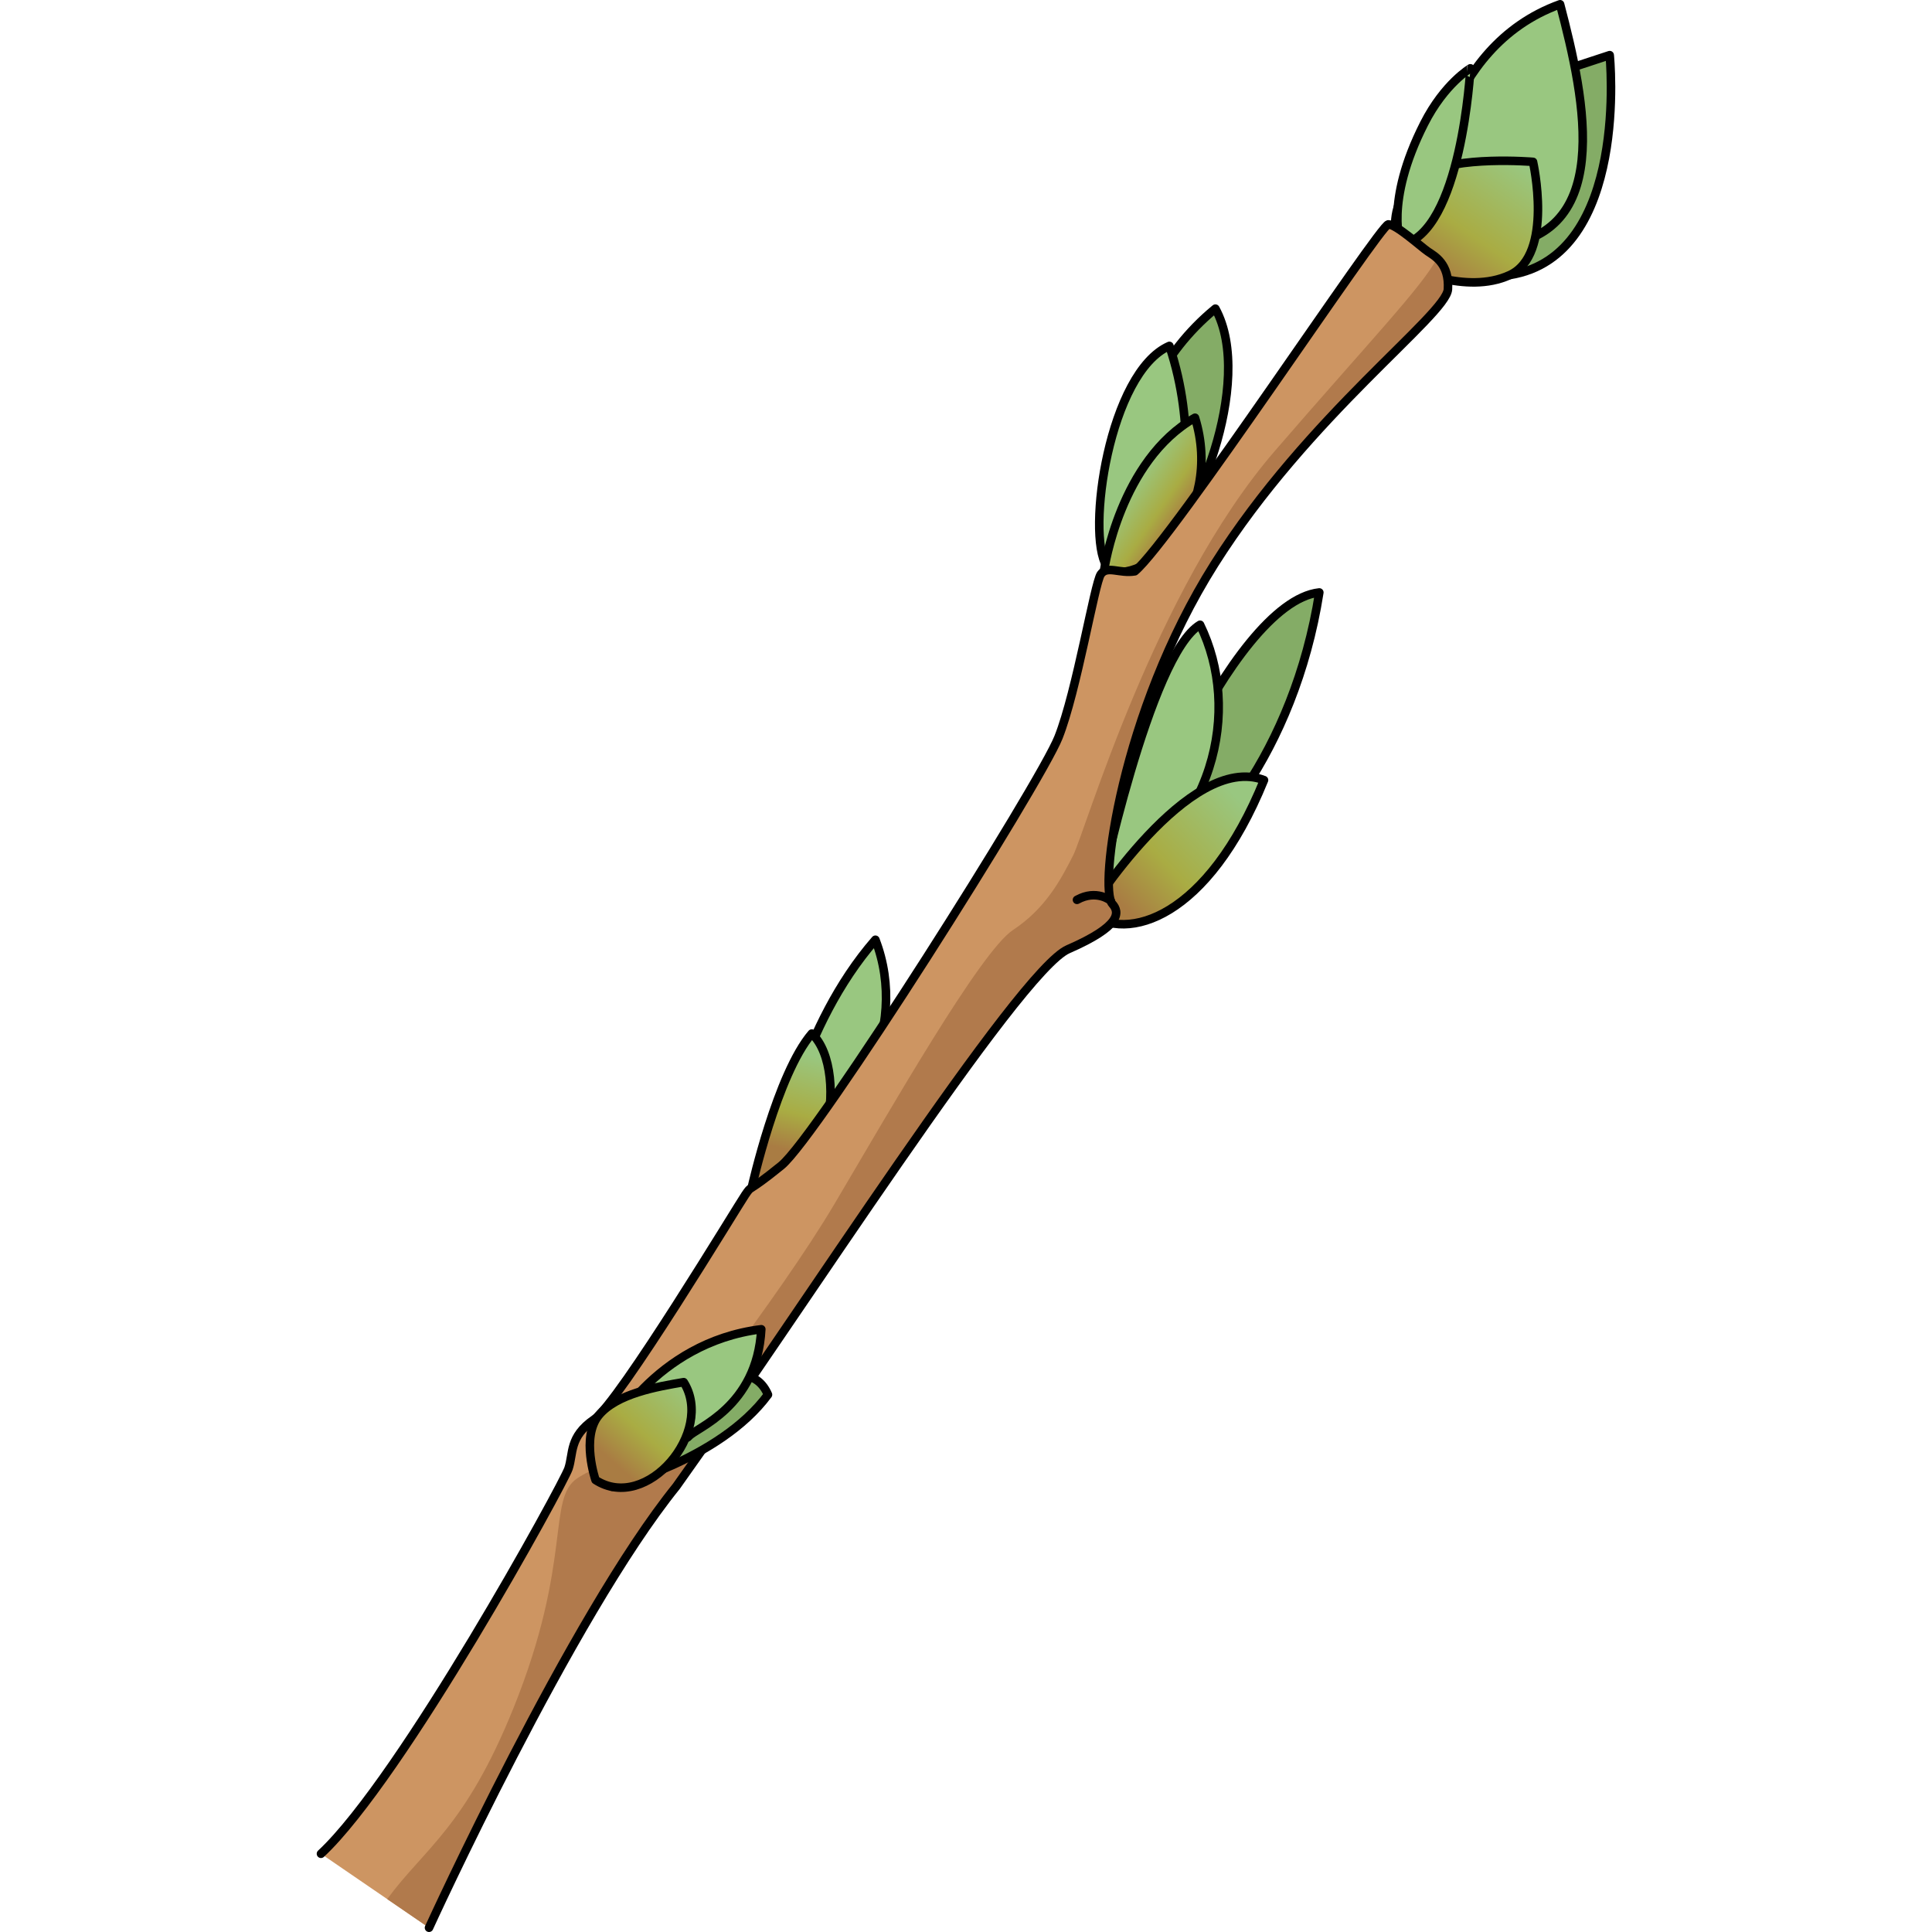 <?xml version="1.0" encoding="utf-8"?>
<!-- Created by: Science Figures, www.sciencefigures.org, Generator: Science Figures Editor -->
<!DOCTYPE svg PUBLIC "-//W3C//DTD SVG 1.1//EN" "http://www.w3.org/Graphics/SVG/1.1/DTD/svg11.dtd">
<svg version="1.1" id="Layer_1" xmlns="http://www.w3.org/2000/svg" xmlns:xlink="http://www.w3.org/1999/xlink" 
	 width="800px" height="800px" viewBox="0 0 222.2 330.587" enable-background="new 0 0 222.2 330.587" xml:space="preserve">
<g>
	
		<path fill="#84AC66" stroke="#000000" stroke-width="1.463" stroke-linecap="round" stroke-linejoin="round" stroke-miterlimit="10" d="
		M141.074,71.363c0.241-0.659,2.82-10.452,12.699-18.549c6.885,12.558-4.107,38.561-9.523,40.083
		C138.833,94.42,139.893,74.599,141.074,71.363z"/>
	
		<path fill="#99C780" stroke="#000000" stroke-width="1.463" stroke-linecap="round" stroke-linejoin="round" stroke-miterlimit="10" d="
		M78.656,196.796c0.714-0.403,3.952-21.09,16.941-35.994c5.943,15.373-3.463,33.026-16.228,35.591"/>
	
		<path fill="#84AC66" stroke="#000000" stroke-width="1.463" stroke-linecap="round" stroke-linejoin="round" stroke-miterlimit="10" d="
		M171.555,101.376c-4.334,27.615-19.896,45.047-27.601,47.809C136.25,151.945,156.267,103.019,171.555,101.376z"/>
	
		<path fill="#99C780" stroke="#000000" stroke-width="1.463" stroke-linecap="round" stroke-linejoin="round" stroke-miterlimit="10" d="
		M133.865,153.361c0,0,8.625-41.305,17.283-46.459C158.25,121.412,153.933,142.265,133.865,153.361z"/>
	
		<path fill="#99C780" stroke="#000000" stroke-width="1.463" stroke-linecap="round" stroke-linejoin="round" stroke-miterlimit="10" d="
		M148.053,85.285c0,0,2.542-12.148-2.151-26.096c-10.307,4.502-14.259,32.137-10.75,37.634
		C143.798,91.804,148.053,85.285,148.053,85.285z"/>
	
		<path fill="#84AC66" stroke="#000000" stroke-width="1.463" stroke-linecap="round" stroke-linejoin="round" stroke-miterlimit="10" d="
		M207.142,14.07l14.101-4.635c0,0,3.497,34.383-17.091,37.625c-6.522-11.275-4.504-27.748-4.504-27.748L207.142,14.07z"/>
	
		<path fill="#99C780" stroke="#000000" stroke-width="1.463" stroke-linecap="round" stroke-linejoin="round" stroke-miterlimit="10" d="
		M190.433,33.333c0,0,1.777-25.202,22.32-32.602c4.286,16.35,9.744,40.933-12.463,41.414"/>
	
		<linearGradient id="SVGID_1_" gradientUnits="userSpaceOnUse" x1="859.681" y1="987.351" x2="853.564" y2="1015.959" gradientTransform="matrix(0.825 0.565 -0.565 0.825 6.439 -1163.968)">
		<stop  offset="0.011" style="stop-color:#99C780"/>
		<stop  offset="0.581" style="stop-color:#A9AC43"/>
		<stop  offset="0.93" style="stop-color:#A97C43"/>
	</linearGradient>
	
		<path fill="url(#SVGID_1_)" stroke="#000000" stroke-width="1.463" stroke-linecap="round" stroke-linejoin="round" stroke-miterlimit="10" d="
		M131.982,156.177c0,0,17.252-27.597,30.11-22.693C152.5,157.088,138.683,161.38,131.982,156.177z"/>
	
		<linearGradient id="SVGID_2_" gradientUnits="userSpaceOnUse" x1="814.177" y1="953.212" x2="825.478" y2="953.212" gradientTransform="matrix(0.825 0.565 -0.565 0.825 6.439 -1163.968)">
		<stop  offset="0.011" style="stop-color:#99C780"/>
		<stop  offset="0.581" style="stop-color:#A9AC43"/>
		<stop  offset="0.93" style="stop-color:#A97C43"/>
	</linearGradient>
	
		<path fill="url(#SVGID_2_)" stroke="#000000" stroke-width="1.463" stroke-linecap="round" stroke-linejoin="round" stroke-miterlimit="10" d="
		M134.767,97.384c0,0,2.673-18.602,15.518-25.906C155.279,87.694,141.966,100.663,134.767,97.384z"/>
	
		<linearGradient id="SVGID_3_" gradientUnits="userSpaceOnUse" x1="836.345" y1="870.483" x2="836.345" y2="896.551" gradientTransform="matrix(0.825 0.565 -0.565 0.825 6.439 -1163.968)">
		<stop  offset="0.011" style="stop-color:#99C780"/>
		<stop  offset="0.581" style="stop-color:#A9AC43"/>
		<stop  offset="0.93" style="stop-color:#A97C43"/>
	</linearGradient>
	
		<path fill="url(#SVGID_3_)" stroke="#000000" stroke-width="1.463" stroke-linecap="round" stroke-linejoin="round" stroke-miterlimit="10" d="
		M184.552,38.845c0,0-0.573-5.803,4.963-9.03s18.607-2.12,18.607-2.12s3.582,15.867-3.971,19.365
		c-7.555,3.496-17.413-1.396-17.413-1.396L184.552,38.845z"/>
	
		<path fill="#99C780" stroke="#000000" stroke-width="1.463" stroke-linecap="round" stroke-linejoin="round" stroke-miterlimit="10" d="
		M185.535,41.908c0,0-2.949-7.16,3.965-20.773c3.483-6.858,7.908-9.443,7.908-9.443S195.928,39.901,185.535,41.908z"/>
	
		<linearGradient id="SVGID_4_" gradientUnits="userSpaceOnUse" x1="824.587" y1="1064.85" x2="830.884" y2="1081.941" gradientTransform="matrix(0.825 0.565 -0.565 0.825 6.439 -1163.968)">
		<stop  offset="0.011" style="stop-color:#99C780"/>
		<stop  offset="0.581" style="stop-color:#A9AC43"/>
		<stop  offset="0.93" style="stop-color:#A97C43"/>
	</linearGradient>
	
		<path fill="url(#SVGID_4_)" stroke="#000000" stroke-width="1.463" stroke-linecap="round" stroke-linejoin="round" stroke-miterlimit="10" d="
		M74.437,203.218c0,0,4.341-19.428,10.28-26.365C91.574,183.332,87.097,207.81,74.437,203.218z"/>
	<path fill="#CD9562" d="M19.218,329.856c0,0,24.283-53.183,42.313-75.519c20.614-28.779,58.545-88.213,67.034-91.912
		c9.096-3.963,8.881-6.313,7.563-7.777c-2.278-2.527,1.396-32.635,17.482-58.127c16.086-25.493,39.691-42.643,39.954-47.026
		c0.263-4.383-2.274-5.665-3.442-6.464s-5.389-4.629-6.753-4.637s-37.081,54.158-43.381,59.361c-2.587,0.443-4.761-1.045-5.824,0.51
		c-1.063,1.553-4.111,20.002-7.238,27.898c-3.126,7.899-41.274,68.28-47.439,73.287c-6.165,5.006-4.889,3.143-6.165,5.006
		c-1.275,1.863-21.535,35.451-25.854,38.427s-3.52,5.806-4.386,8.405c-0.868,2.6-28.51,53.026-42.351,65.909"/>
	<path fill="#B17A4C" d="M19.218,329.856c0,0,24.283-53.183,42.313-75.519c20.614-28.779,58.545-88.213,67.034-91.912
		c9.096-3.963,8.881-6.313,7.563-7.777c-2.278-2.527,1.396-32.635,17.482-58.127c16.086-25.493,39.691-42.643,39.954-47.026
		c0.169-2.821-0.822-4.354-1.862-5.304c-2.498,4.818-11.673,14.361-27.771,32.99c-20.52,23.743-32.389,65.01-34.496,69.181
		c-2.106,4.17-4.736,9.104-10.302,12.777c-5.564,3.674-21.067,30.854-30.567,46.917c-9.501,16.063-30.188,42.451-31.18,43.27
		s-7.498,0.104-12.773,3.603c-5.273,3.498-0.766,14.069-10.925,39.292c-8.259,20.506-15.315,24.104-21.623,32.737L19.218,329.856z"
		/>
	
		<path fill="none" stroke="#000000" stroke-width="1.463" stroke-linecap="round" stroke-linejoin="round" stroke-miterlimit="10" d="
		M19.218,329.856c0,0,24.283-53.183,42.313-75.519c20.614-28.779,58.545-88.213,67.034-91.912c9.096-3.963,8.881-6.313,7.563-7.777
		c-2.278-2.527,1.396-32.635,17.482-58.127c16.086-25.493,39.691-42.643,39.954-47.026c0.263-4.383-2.274-5.665-3.442-6.464
		s-5.389-4.629-6.753-4.637s-37.081,54.158-43.381,59.361c-2.587,0.443-4.761-1.045-5.824,0.51
		c-1.063,1.553-4.111,20.002-7.238,27.898c-3.126,7.899-41.274,68.28-47.439,73.287c-6.165,5.006-4.889,3.143-6.165,5.006
		c-1.275,1.863-21.535,35.451-25.854,38.427s-3.52,5.806-4.386,8.405c-0.868,2.6-28.51,53.026-42.351,65.909"/>
	
		<path fill="none" stroke="#000000" stroke-width="1.463" stroke-linecap="round" stroke-linejoin="round" stroke-miterlimit="10" d="
		M135.859,154.114c0,0-2.42-1.999-5.766-0.142"/>
	
		<path fill="#84AC66" stroke="#000000" stroke-width="1.463" stroke-linecap="round" stroke-linejoin="round" stroke-miterlimit="10" d="
		M50.537,254.4c0,0,18.368-4.492,26.677-15.758c-3.44-8.008-15.251,0.379-19.919,3.373c-5.629,9.178-6.15,11.498-6.15,11.498"/>
	
		<path fill="#99C780" stroke="#000000" stroke-width="1.463" stroke-linecap="round" stroke-linejoin="round" stroke-miterlimit="10" d="
		M49.759,245.723c0,0,7.919-15.995,26.313-18.273c-0.724,13.433-11.292,16.872-12.417,18.341
		C62.531,247.258,49.759,245.723,49.759,245.723z"/>
	
		<linearGradient id="SVGID_5_" gradientUnits="userSpaceOnUse" x1="837.88" y1="1123.244" x2="835.362" y2="1143.214" gradientTransform="matrix(0.825 0.565 -0.565 0.825 6.439 -1163.968)">
		<stop  offset="0.011" style="stop-color:#99C780"/>
		<stop  offset="0.581" style="stop-color:#A9AC43"/>
		<stop  offset="0.93" style="stop-color:#A97C43"/>
	</linearGradient>
	
		<path fill="url(#SVGID_5_)" stroke="#000000" stroke-width="1.463" stroke-linecap="round" stroke-linejoin="round" stroke-miterlimit="10" d="
		M47.708,253.244c0,0-2.514-7.307,0.539-11.047s10.024-4.924,14.543-5.695C68.147,244.929,56.437,258.921,47.708,253.244z"/>
</g>
</svg>